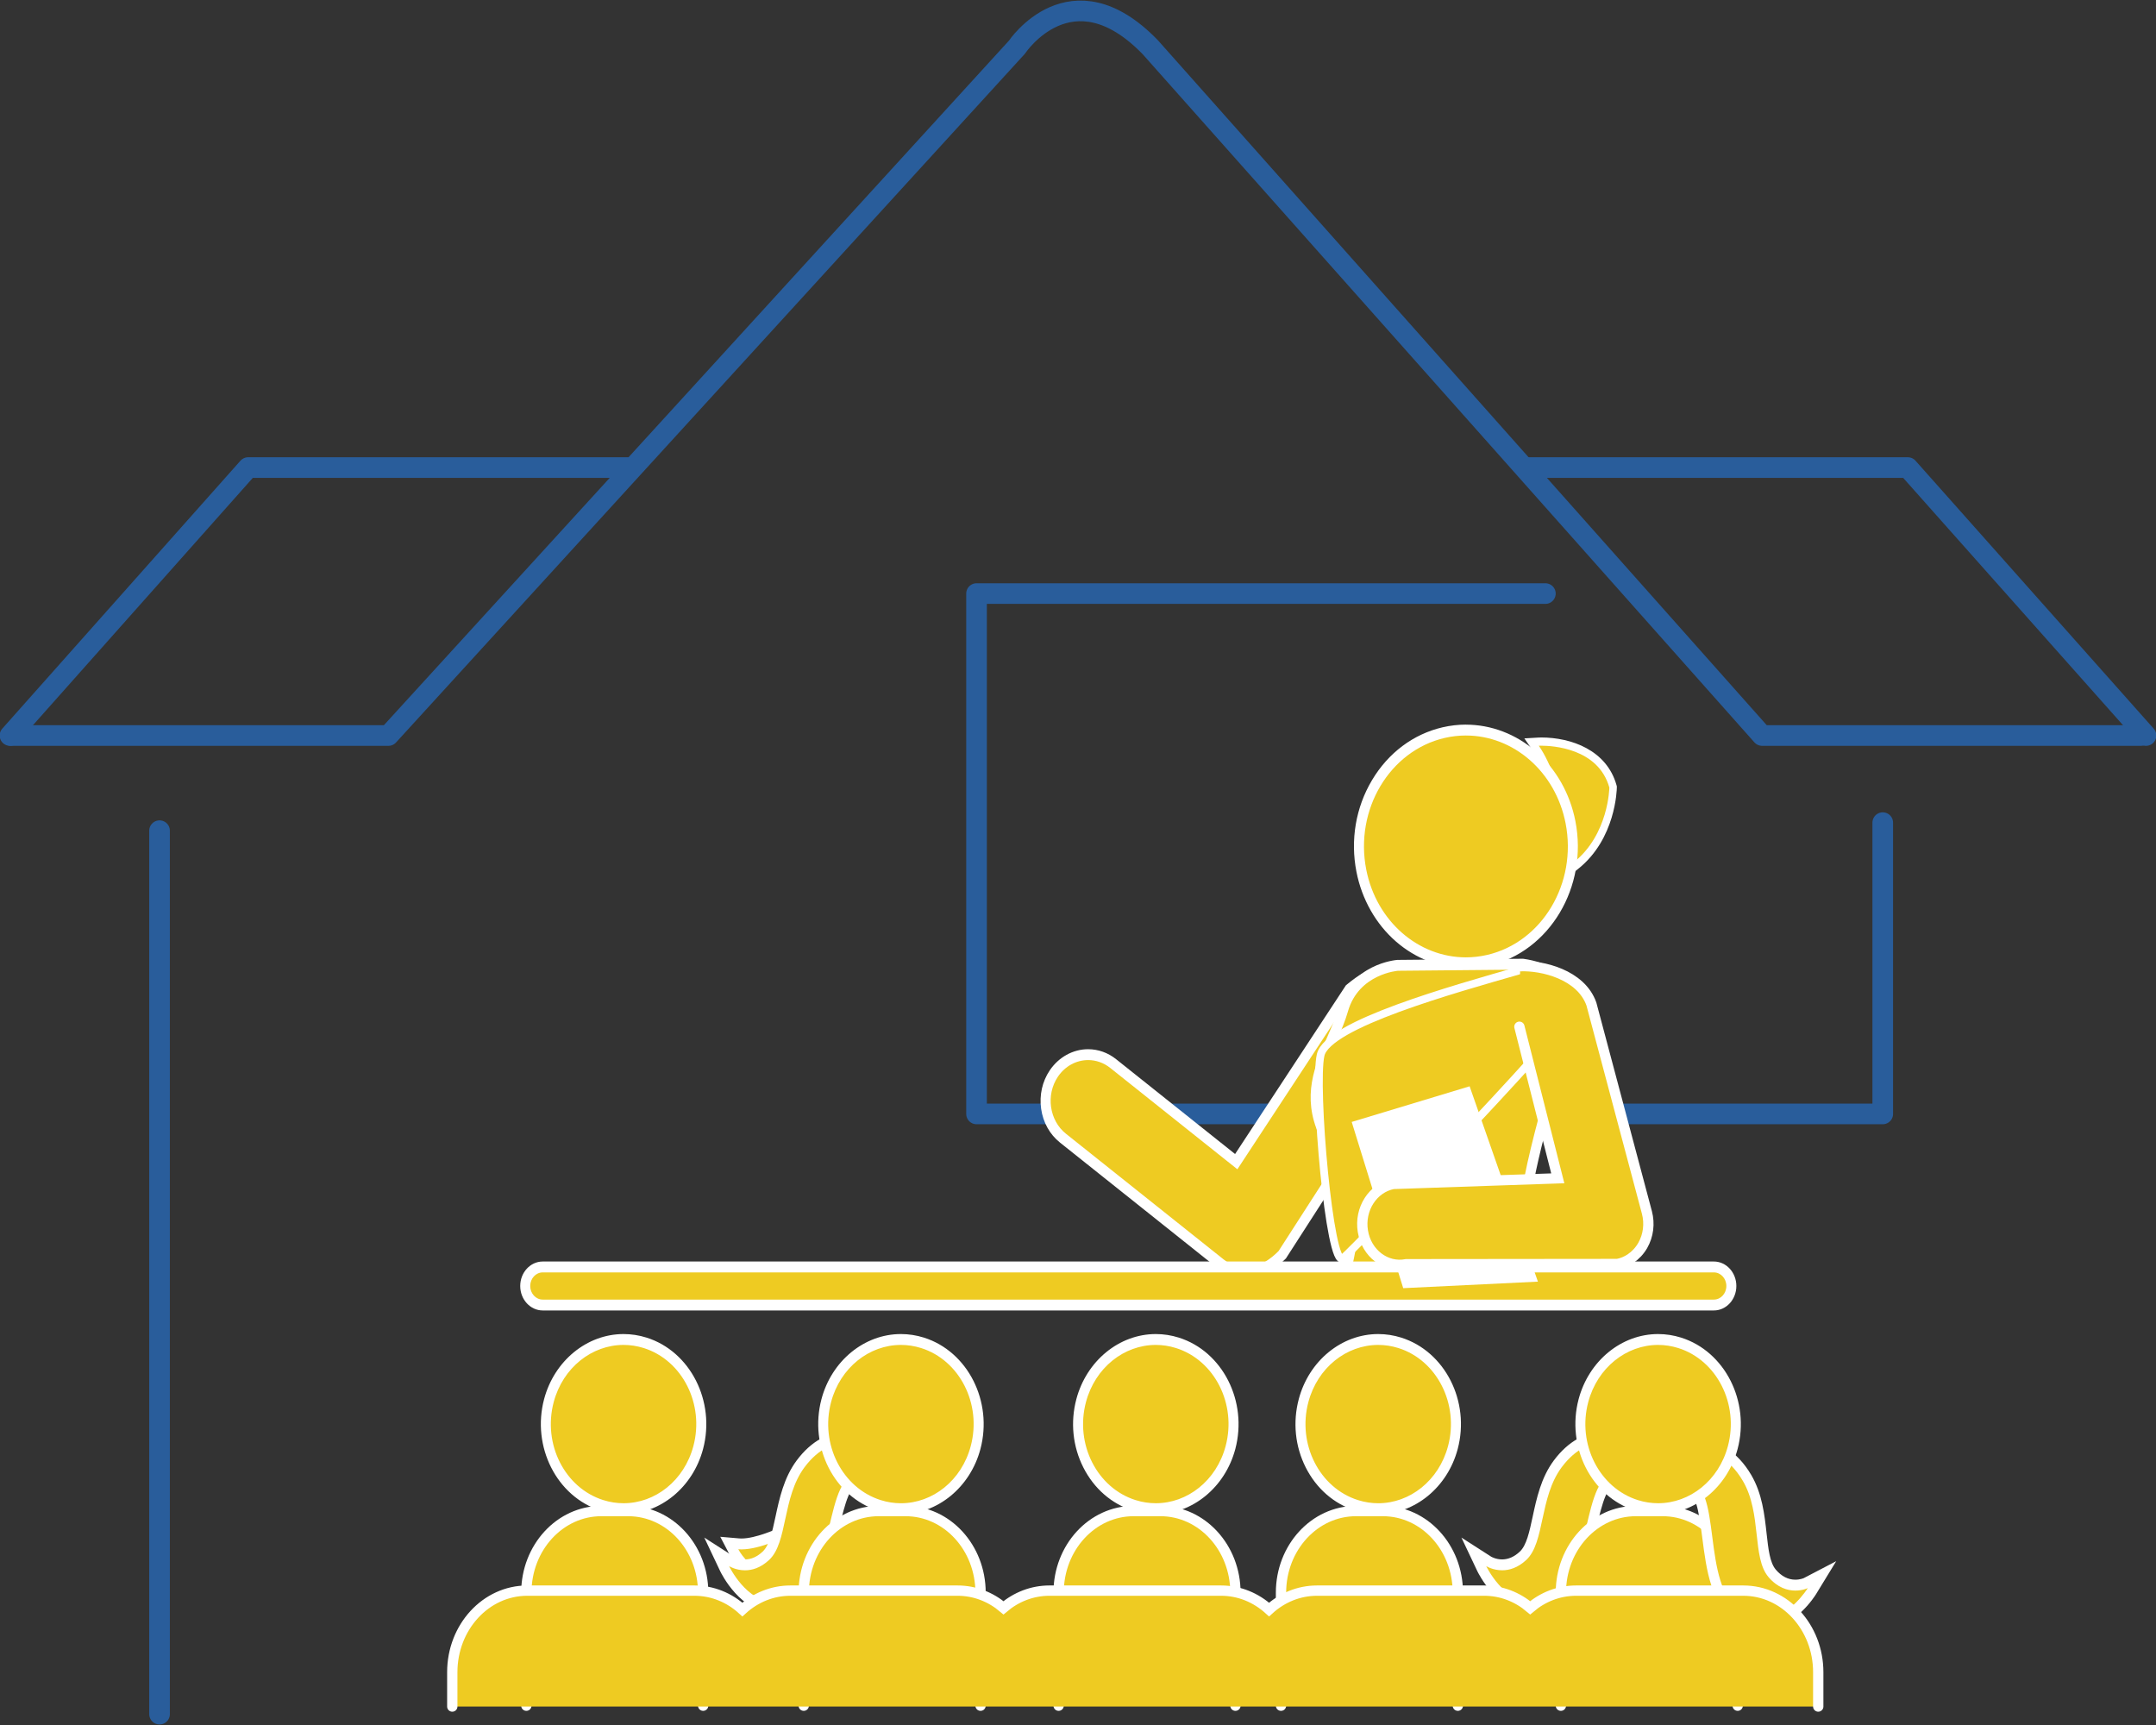 <svg width="100" height="80" viewBox="0 0 100 80" fill="none" xmlns="http://www.w3.org/2000/svg">
<rect x="0" y="0" width="100" height="80" fill="#333333" stroke="none"/>
<g clipPath="url(#clip0_1_3788)">
<path d="M87.326 38.152V51.66H45.294V27.528H71.678" stroke="#295D9B" stroke-width="0.957" stroke-linecap="round" stroke-linejoin="round"/>
<path d="M72.829 40.01C72.825 39.973 72.394 36.377 71.233 34.699L71.036 34.415L71.363 34.396C71.363 34.396 71.407 34.394 71.485 34.394C71.943 34.394 74.255 34.493 74.81 36.468L74.818 36.496V36.525C74.817 36.617 74.769 38.804 73.104 40.136L72.866 40.326L72.829 40.007V40.01Z" fill="#EECB22"/>
<path d="M71.486 34.583C72.002 34.583 74.13 34.695 74.645 36.524C74.645 36.524 74.617 38.693 73.003 39.984C73.003 39.984 72.575 36.322 71.373 34.584C71.373 34.584 71.414 34.582 71.487 34.582L71.486 34.583ZM71.487 34.203C71.403 34.203 71.356 34.206 71.356 34.206L70.703 34.244L71.095 34.811C72.228 36.451 72.654 39.996 72.657 40.031L72.731 40.669L73.208 40.288C74.942 38.901 74.99 36.623 74.992 36.528V36.468L74.977 36.411C74.519 34.783 72.873 34.202 71.486 34.202L71.487 34.203Z" fill="white"/>
<path d="M57.782 59.026C57.745 59.026 57.708 59.026 57.672 59.022C57.291 58.999 56.927 58.857 56.619 58.611L49.305 52.782C48.881 52.444 48.603 51.946 48.523 51.38C48.443 50.813 48.569 50.247 48.881 49.786C49.251 49.236 49.845 48.908 50.471 48.908C50.892 48.908 51.294 49.052 51.635 49.323L57.342 53.872L62.596 45.872L62.625 45.85C63.31 45.287 63.835 45.038 64.33 45.038C64.677 45.038 65.002 45.16 65.325 45.411C65.753 45.745 66.036 46.239 66.121 46.804C66.207 47.369 66.086 47.937 65.778 48.402L59.478 58.189L59.459 58.208C58.999 58.665 58.566 58.917 58.094 58.998C57.991 59.016 57.887 59.025 57.783 59.025L57.782 59.026Z" fill="#EECB22"/>
<path d="M64.329 45.29C64.617 45.29 64.9 45.391 65.189 45.616C65.969 46.225 66.148 47.407 65.588 48.256L59.302 58.021C58.913 58.409 58.515 58.67 58.057 58.75C57.966 58.766 57.874 58.774 57.782 58.774C57.75 58.774 57.718 58.774 57.685 58.771C57.352 58.751 57.029 58.626 56.756 58.409L49.442 52.58C48.668 51.964 48.5 50.779 49.066 49.937C49.407 49.431 49.935 49.163 50.47 49.163C50.827 49.163 51.186 49.281 51.496 49.528L57.392 54.227L62.762 46.053C63.334 45.584 63.837 45.291 64.328 45.291L64.329 45.29ZM64.328 44.786C63.625 44.786 62.973 45.248 62.482 45.65L62.425 45.697L62.384 45.76L57.286 53.52L51.768 49.122C51.388 48.82 50.938 48.659 50.468 48.659C49.768 48.659 49.104 49.026 48.69 49.639C48.342 50.155 48.201 50.788 48.29 51.421C48.379 52.054 48.691 52.611 49.165 52.989L56.478 58.818C56.824 59.093 57.231 59.252 57.656 59.277C57.697 59.279 57.738 59.281 57.779 59.281C57.895 59.281 58.011 59.271 58.126 59.25C58.644 59.161 59.115 58.889 59.61 58.395L59.647 58.358L59.676 58.312L65.963 48.547C66.302 48.031 66.439 47.397 66.343 46.767C66.247 46.135 65.932 45.582 65.453 45.209C65.095 44.929 64.715 44.788 64.323 44.788L64.328 44.786Z" fill="white"/>
<path d="M67.987 44.653C65.664 44.653 63.626 42.856 63.141 40.38C62.865 38.97 63.109 37.529 63.83 36.319C64.551 35.11 65.662 34.279 66.957 33.979C67.299 33.899 67.649 33.859 67.996 33.859C70.319 33.859 72.356 35.656 72.842 38.132C73.412 41.041 71.699 43.914 69.025 44.534C68.683 44.614 68.333 44.654 67.987 44.654V44.653Z" fill="#EECB22"/>
<path d="M67.997 34.111C70.181 34.111 72.143 35.767 72.616 38.183C73.16 40.962 71.531 43.694 68.978 44.286C68.645 44.363 68.315 44.399 67.988 44.399C65.804 44.399 63.842 42.743 63.369 40.326C62.824 37.548 64.454 34.815 67.007 34.223C67.34 34.146 67.671 34.11 67.997 34.11V34.111ZM67.997 33.605C67.634 33.605 67.268 33.647 66.91 33.73C65.554 34.044 64.391 34.914 63.637 36.181C62.882 37.447 62.626 38.956 62.915 40.432C63.164 41.704 63.814 42.852 64.747 43.664C65.666 44.464 66.817 44.905 67.988 44.905C68.35 44.905 68.717 44.864 69.075 44.78C71.874 44.131 73.667 41.124 73.07 38.079C72.821 36.806 72.171 35.658 71.238 34.848C70.319 34.048 69.168 33.607 67.997 33.607V33.605Z" fill="white"/>
<path d="M62.219 59.893L62.291 59.579C62.487 58.725 62.675 57.876 62.719 57.452C62.9 55.684 62.568 54.994 61.843 53.483C61.711 53.207 61.56 52.895 61.401 52.548C60.617 50.841 61.202 49.505 61.767 48.211C61.974 47.739 62.168 47.294 62.302 46.828C62.843 44.935 64.752 44.773 64.833 44.768H64.847L70.617 44.715L70.632 44.717C71.656 44.86 72.345 45.292 72.675 46.002C73.258 47.254 72.494 48.895 72.39 49.11C71.587 51.695 70.439 56.045 70.755 56.776C71.144 57.672 71.517 58.604 71.864 59.547L71.991 59.893H62.219Z" fill="#EECB22"/>
<path d="M70.601 44.968C73.987 45.44 72.175 49.009 72.175 49.009C72.175 49.009 70.068 55.785 70.544 56.884C70.948 57.813 71.314 58.732 71.648 59.64H62.516C62.747 58.634 62.907 57.884 62.948 57.481C63.172 55.293 62.613 54.625 61.607 52.437C60.601 50.249 62.011 48.689 62.521 46.906C63.021 45.155 64.846 45.021 64.846 45.021L70.6 44.968H70.601ZM70.628 44.464H70.596L64.843 44.517H64.815C64.728 44.524 62.666 44.7 62.079 46.755C61.95 47.203 61.759 47.641 61.557 48.103C60.995 49.389 60.358 50.845 61.192 52.661C61.352 53.009 61.503 53.323 61.636 53.601C62.338 55.065 62.659 55.733 62.487 57.425C62.445 57.834 62.25 58.712 62.065 59.518L61.921 60.145H72.333L72.078 59.453C71.729 58.505 71.354 57.568 70.964 56.668C70.942 56.611 70.774 56.01 71.636 52.637C72.054 51.003 72.523 49.468 72.603 49.208C72.746 48.908 73.499 47.214 72.881 45.888C72.513 45.099 71.766 44.621 70.66 44.466L70.629 44.463L70.628 44.464Z" fill="white"/>
<path d="M71.067 74.561C69.603 74.561 68.762 72.822 68.727 72.747L68.359 71.97L69.05 72.414C69.05 72.414 69.31 72.575 69.672 72.575C70.017 72.575 70.345 72.432 70.644 72.151C71.011 71.806 71.152 71.153 71.314 70.398C71.49 69.577 71.691 68.647 72.249 67.893C72.879 67.044 73.656 66.614 74.559 66.614C75.006 66.614 75.473 66.722 75.947 66.932L76.276 67.079L76.02 67.347C75.725 67.656 75.483 68.018 75.302 68.423L75.235 68.574L75.081 68.564C75.064 68.564 75.046 68.563 75.03 68.563C74.389 68.563 74.14 69.427 73.807 70.848C73.483 72.231 73.115 73.799 71.948 74.351C71.655 74.49 71.359 74.561 71.07 74.561H71.067Z" fill="#EECB22"/>
<path d="M74.559 66.868C75.046 66.868 75.498 67.007 75.859 67.167C75.553 67.488 75.291 67.873 75.094 68.313C75.073 68.312 75.05 68.311 75.03 68.311C73.269 68.311 73.952 73.128 71.854 74.121C71.575 74.253 71.313 74.308 71.068 74.308C69.728 74.308 68.934 72.631 68.934 72.631C68.934 72.631 69.238 72.825 69.673 72.825C69.997 72.825 70.395 72.717 70.797 72.341C71.659 71.531 71.396 69.447 72.43 68.052C73.1 67.149 73.865 66.867 74.559 66.867V66.868ZM74.559 66.362C73.596 66.362 72.735 66.836 72.068 67.734C71.476 68.532 71.27 69.492 71.088 70.34C70.935 71.052 70.803 71.668 70.492 71.959C70.236 72.199 69.96 72.321 69.671 72.321C69.383 72.321 69.169 72.197 69.168 72.196L67.784 71.308L68.52 72.862C68.559 72.941 69.463 74.812 71.067 74.812C71.389 74.812 71.716 74.735 72.038 74.582C73.311 73.981 73.693 72.349 74.031 70.91C74.327 69.644 74.557 68.814 75.028 68.814C75.041 68.814 75.054 68.814 75.067 68.814L75.375 68.834L75.511 68.531C75.68 68.153 75.906 67.815 76.18 67.527L76.693 66.99L76.034 66.698C75.533 66.474 75.037 66.361 74.559 66.361V66.362Z" fill="white"/>
<path d="M72.397 79.105V73.861C72.397 71.771 73.954 70.078 75.874 70.078H77.121C79.042 70.078 80.598 71.771 80.598 73.861V79.105" fill="#EECB22"/>
<path d="M72.397 79.105V73.861C72.397 71.771 73.954 70.078 75.874 70.078H77.121C79.042 70.078 80.598 71.771 80.598 73.861V79.105" stroke="white" stroke-width="0.478" stroke-miterlimit="10" stroke-linecap="round"/>
<path d="M81.749 75.325C81.386 75.325 81.027 75.215 80.681 75C79.576 74.31 79.37 72.708 79.188 71.295C78.996 69.811 78.832 68.909 78.153 68.872L77.999 68.863L77.946 68.706C77.806 68.282 77.603 67.893 77.343 67.55L77.115 67.253L77.457 67.147C77.821 67.034 78.178 66.976 78.52 66.976C79.563 66.976 80.433 67.519 81.035 68.545C81.514 69.361 81.619 70.31 81.711 71.147C81.796 71.918 81.869 72.582 82.199 72.969C82.508 73.333 82.87 73.515 83.275 73.515C83.556 73.515 83.754 73.422 83.757 73.422L84.478 73.08L84.044 73.793C84.006 73.856 83.091 75.328 81.751 75.328L81.749 75.325Z" fill="#EECB22"/>
<path d="M78.518 67.227C79.297 67.227 80.173 67.548 80.838 68.68C81.725 70.191 81.252 72.232 82.027 73.14C82.457 73.643 82.921 73.766 83.273 73.766C83.626 73.766 83.849 73.65 83.849 73.65C83.849 73.65 82.981 75.073 81.75 75.073C81.451 75.073 81.131 74.988 80.796 74.78C78.788 73.527 80.008 68.721 78.164 68.618C78.012 68.157 77.792 67.743 77.52 67.388C77.81 67.298 78.154 67.227 78.519 67.227H78.518ZM78.519 66.723C78.156 66.723 77.777 66.784 77.394 66.902L76.709 67.114L77.163 67.709C77.406 68.028 77.596 68.391 77.727 68.787L77.832 69.104L78.14 69.122C78.641 69.149 78.783 69.974 78.957 71.327C79.146 72.799 79.362 74.466 80.565 75.217C80.947 75.455 81.346 75.576 81.749 75.576C83.212 75.576 84.194 73.996 84.234 73.929L85.167 72.403L83.658 73.19C83.658 73.19 83.497 73.261 83.272 73.261C82.935 73.261 82.63 73.104 82.366 72.795C82.088 72.469 82.018 71.842 81.938 71.114C81.843 70.25 81.735 69.272 81.228 68.407C80.581 67.304 79.643 66.722 78.517 66.722L78.519 66.723Z" fill="white"/>
<path d="M76.908 69.968C76.57 69.968 76.232 69.916 75.905 69.813C74.981 69.521 74.216 68.857 73.75 67.939C73.285 67.022 73.176 65.961 73.444 64.955C73.886 63.286 75.31 62.121 76.904 62.121C77.243 62.121 77.58 62.173 77.907 62.276C79.816 62.876 80.921 65.056 80.369 67.133C79.926 68.801 78.503 69.966 76.908 69.966V69.968Z" fill="#EECB22"/>
<path d="M76.905 62.373C77.215 62.373 77.529 62.42 77.842 62.518C79.632 63.081 80.663 65.116 80.145 67.063C79.719 68.67 78.371 69.715 76.907 69.715C76.596 69.715 76.282 69.669 75.969 69.57C74.18 69.008 73.148 66.972 73.666 65.025C74.093 63.419 75.441 62.373 76.905 62.373ZM76.905 61.869C75.208 61.869 73.693 63.11 73.221 64.885C72.634 67.096 73.809 69.415 75.841 70.055C76.189 70.164 76.548 70.22 76.908 70.22C78.605 70.22 80.12 68.98 80.593 67.203C81.18 64.993 80.005 62.673 77.973 62.034C77.624 61.924 77.266 61.869 76.907 61.869H76.905Z" fill="white"/>
<path d="M35.46 73.034C34.6 73.034 34.062 72.017 34.039 71.973L33.824 71.559L34.26 71.597C34.301 71.601 34.343 71.602 34.387 71.602C35.225 71.602 36.431 70.992 36.443 70.986L36.8 70.804L36.774 71.231C36.704 72.332 35.885 72.928 35.85 72.953L35.82 72.974L35.785 72.984C35.678 73.016 35.571 73.032 35.463 73.032L35.46 73.034Z" fill="#EECB22"/>
<path d="M36.541 71.215C36.479 72.203 35.722 72.742 35.722 72.742C35.633 72.769 35.546 72.781 35.462 72.781C34.727 72.781 34.243 71.849 34.243 71.849C34.29 71.853 34.339 71.856 34.389 71.856C35.291 71.856 36.544 71.215 36.544 71.215H36.541ZM37.059 70.394L36.345 70.759C36.022 70.924 35.04 71.351 34.389 71.351C34.351 71.351 34.315 71.35 34.28 71.346L33.408 71.271L33.84 72.098C33.903 72.219 34.486 73.286 35.462 73.286C35.59 73.286 35.719 73.267 35.846 73.229L35.915 73.208L35.976 73.165C36.014 73.137 36.927 72.474 37.004 71.249L37.057 70.393L37.059 70.394Z" fill="white"/>
<path d="M35.949 74.561C34.486 74.561 33.644 72.822 33.609 72.747L33.241 71.971L33.933 72.414C33.933 72.414 34.192 72.575 34.554 72.575C34.899 72.575 35.227 72.432 35.526 72.151C35.894 71.807 36.034 71.153 36.196 70.398C36.373 69.578 36.572 68.647 37.132 67.893C37.761 67.044 38.539 66.615 39.442 66.615C39.888 66.615 40.355 66.722 40.829 66.932L41.158 67.079L40.902 67.347C40.608 67.656 40.365 68.018 40.184 68.423L40.117 68.574L39.963 68.564C39.946 68.564 39.928 68.563 39.912 68.563C39.271 68.563 39.022 69.427 38.689 70.848C38.365 72.232 37.997 73.799 36.829 74.352C36.536 74.49 36.24 74.561 35.951 74.561H35.949Z" fill="#EECB22"/>
<path d="M39.441 66.868C39.928 66.868 40.38 67.007 40.742 67.167C40.436 67.488 40.174 67.873 39.977 68.313C39.955 68.312 39.933 68.311 39.912 68.311C38.151 68.311 38.834 73.128 36.736 74.121C36.457 74.253 36.195 74.309 35.95 74.309C34.611 74.309 33.817 72.631 33.817 72.631C33.817 72.631 34.12 72.826 34.555 72.826C34.88 72.826 35.277 72.717 35.678 72.341C36.54 71.532 36.277 69.447 37.311 68.052C37.981 67.149 38.746 66.867 39.44 66.867L39.441 66.868ZM39.44 66.362C38.477 66.362 37.616 66.836 36.95 67.734C36.357 68.533 36.151 69.492 35.969 70.34C35.816 71.052 35.684 71.668 35.373 71.959C35.117 72.199 34.841 72.321 34.553 72.321C34.264 72.321 34.051 72.198 34.05 72.196L32.666 71.308L33.402 72.862C33.44 72.942 34.344 74.812 35.948 74.812C36.27 74.812 36.597 74.735 36.919 74.582C38.192 73.981 38.574 72.349 38.912 70.91C39.208 69.644 39.438 68.814 39.91 68.814C39.922 68.814 39.935 68.814 39.948 68.814L40.256 68.834L40.392 68.531C40.561 68.153 40.787 67.815 41.062 67.528L41.574 66.99L40.916 66.698C40.414 66.475 39.918 66.361 39.44 66.361V66.362Z" fill="white"/>
<path d="M37.279 79.105V73.861C37.279 71.771 38.835 70.078 40.756 70.078H42.003C43.923 70.078 45.48 71.771 45.48 73.861V79.105" fill="#EECB22"/>
<path d="M37.279 79.105V73.861C37.279 71.771 38.835 70.078 40.756 70.078H42.003C43.923 70.078 45.48 71.771 45.48 73.861V79.105" stroke="white" stroke-width="0.478" stroke-miterlimit="10" stroke-linecap="round"/>
<path d="M41.789 69.968C41.452 69.968 41.114 69.916 40.786 69.813C39.862 69.521 39.097 68.857 38.631 67.939C38.166 67.022 38.057 65.961 38.325 64.955C38.767 63.286 40.191 62.121 41.786 62.121C42.123 62.121 42.46 62.173 42.788 62.276C44.697 62.876 45.802 65.056 45.25 67.133C44.807 68.801 43.384 69.966 41.789 69.966V69.968Z" fill="#EECB22"/>
<path d="M41.786 62.373C42.096 62.373 42.41 62.42 42.723 62.518C44.513 63.081 45.544 65.116 45.026 67.063C44.6 68.67 43.252 69.716 41.788 69.716C41.477 69.716 41.163 69.669 40.85 69.57C39.061 69.008 38.029 66.973 38.547 65.025C38.974 63.419 40.322 62.373 41.786 62.373ZM41.786 61.869C40.089 61.869 38.574 63.11 38.102 64.885C37.515 67.096 38.69 69.415 40.722 70.055C41.071 70.165 41.429 70.22 41.789 70.22C43.486 70.22 45.001 68.98 45.474 67.203C46.061 64.993 44.886 62.673 42.854 62.034C42.505 61.924 42.147 61.869 41.788 61.869H41.786Z" fill="white"/>
<path d="M59.416 79.105V73.861C59.416 71.771 60.973 70.078 62.894 70.078H64.141C66.061 70.078 67.618 71.771 67.618 73.861V79.105" fill="#EECB22"/>
<path d="M59.416 79.105V73.861C59.416 71.771 60.973 70.078 62.894 70.078H64.141C66.061 70.078 67.618 71.771 67.618 73.861V79.105" stroke="white" stroke-width="0.478" stroke-miterlimit="10" stroke-linecap="round"/>
<path d="M63.927 69.968C63.588 69.968 63.251 69.916 62.924 69.813C61.999 69.521 61.234 68.857 60.768 67.939C60.304 67.022 60.195 65.961 60.462 64.955C60.905 63.286 62.328 62.121 63.923 62.121C64.262 62.121 64.599 62.173 64.926 62.276C66.835 62.876 67.939 65.056 67.388 67.133C66.945 68.801 65.522 69.966 63.927 69.966V69.968Z" fill="#EECB22"/>
<path d="M63.923 62.373C64.234 62.373 64.548 62.42 64.861 62.518C66.65 63.081 67.682 65.116 67.164 67.063C66.737 68.67 65.389 69.716 63.925 69.716C63.615 69.716 63.301 69.669 62.988 69.57C61.198 69.008 60.167 66.973 60.685 65.025C61.111 63.419 62.459 62.373 63.923 62.373ZM63.923 61.869C62.226 61.869 60.711 63.11 60.24 64.885C59.955 65.956 60.07 67.085 60.565 68.061C61.06 69.037 61.875 69.746 62.859 70.055C63.208 70.165 63.566 70.22 63.926 70.22C65.623 70.22 67.138 68.98 67.611 67.203C68.199 64.993 67.023 62.673 64.992 62.034C64.643 61.924 64.285 61.869 63.925 61.869H63.923Z" fill="white"/>
<path d="M49.101 79.105V73.861C49.101 71.771 50.657 70.078 52.578 70.078H53.825C55.745 70.078 57.302 71.771 57.302 73.861V79.105" fill="#EECB22"/>
<path d="M49.101 79.105V73.861C49.101 71.771 50.657 70.078 52.578 70.078H53.825C55.745 70.078 57.302 71.771 57.302 73.861V79.105" stroke="white" stroke-width="0.478" stroke-miterlimit="10" stroke-linecap="round"/>
<path d="M53.611 69.968C53.272 69.968 52.935 69.916 52.608 69.813C50.699 69.212 49.595 67.033 50.147 64.956C50.589 63.288 52.013 62.122 53.607 62.122C53.946 62.122 54.283 62.174 54.61 62.277C56.519 62.878 57.623 65.057 57.072 67.134C56.629 68.802 55.206 69.968 53.611 69.968Z" fill="#EECB22"/>
<path d="M53.608 62.373C53.918 62.373 54.232 62.42 54.545 62.518C56.335 63.081 57.366 65.116 56.848 67.063C56.422 68.67 55.074 69.715 53.61 69.715C53.299 69.715 52.985 69.669 52.672 69.57C50.883 69.008 49.851 66.972 50.369 65.025C50.796 63.419 52.144 62.373 53.608 62.373ZM53.608 61.869C51.911 61.869 50.396 63.11 49.924 64.885C49.639 65.956 49.755 67.085 50.25 68.061C50.745 69.037 51.56 69.746 52.544 70.055C52.893 70.164 53.251 70.22 53.611 70.22C55.308 70.22 56.823 68.98 57.296 67.203C57.883 64.993 56.708 62.673 54.676 62.034C54.327 61.924 53.969 61.869 53.61 61.869H53.608Z" fill="white"/>
<path d="M24.413 79.105V73.861C24.413 71.771 25.97 70.078 27.89 70.078H29.137C31.058 70.078 32.614 71.771 32.614 73.861V79.105" fill="#EECB22"/>
<path d="M24.413 79.105V73.861C24.413 71.771 25.97 70.078 27.89 70.078H29.137C31.058 70.078 32.614 71.771 32.614 73.861V79.105" stroke="white" stroke-width="0.478" stroke-miterlimit="10" stroke-linecap="round"/>
<path d="M28.924 69.968C28.587 69.968 28.249 69.916 27.921 69.813C26.996 69.521 26.231 68.857 25.765 67.939C25.301 67.022 25.192 65.961 25.459 64.955C25.902 63.286 27.326 62.121 28.92 62.121C29.258 62.121 29.595 62.173 29.923 62.276C31.832 62.876 32.936 65.056 32.385 67.133C31.942 68.801 30.519 69.966 28.924 69.966V69.968Z" fill="#EECB22"/>
<path d="M28.921 62.373C29.231 62.373 29.546 62.42 29.858 62.518C31.648 63.081 32.679 65.116 32.161 67.063C31.735 68.67 30.387 69.715 28.923 69.715C28.612 69.715 28.298 69.669 27.985 69.57C26.196 69.008 25.164 66.972 25.682 65.025C26.109 63.419 27.457 62.373 28.921 62.373ZM28.921 61.869C27.224 61.869 25.709 63.11 25.237 64.885C24.65 67.096 25.825 69.415 27.857 70.055C28.206 70.164 28.564 70.22 28.924 70.22C30.621 70.22 32.136 68.98 32.609 67.203C33.196 64.993 32.021 62.673 29.989 62.034C29.64 61.924 29.282 61.869 28.923 61.869H28.921Z" fill="white"/>
<path d="M84.334 79.144V77.551C84.334 75.461 82.778 73.768 80.857 73.768H73.105C72.301 73.768 71.561 74.065 70.973 74.564C70.384 74.065 69.644 73.768 68.84 73.768H61.089C60.241 73.768 59.465 74.098 58.862 74.645C58.258 74.097 57.483 73.768 56.636 73.768H48.676C47.872 73.768 47.133 74.065 46.544 74.564C45.955 74.065 45.216 73.768 44.411 73.768H36.66C35.812 73.768 35.036 74.098 34.433 74.645C33.831 74.097 33.054 73.768 32.207 73.768H24.455C22.535 73.768 20.978 75.461 20.978 77.551V79.144" fill="#EECB22"/>
<path d="M84.334 79.144V77.551C84.334 75.461 82.778 73.768 80.857 73.768H73.105C72.301 73.768 71.561 74.065 70.973 74.564C70.384 74.065 69.644 73.768 68.84 73.768H61.089C60.241 73.768 59.465 74.098 58.862 74.645C58.258 74.097 57.483 73.768 56.636 73.768H48.676C47.872 73.768 47.133 74.065 46.544 74.564C45.955 74.065 45.216 73.768 44.411 73.768H36.66C35.812 73.768 35.036 74.098 34.433 74.645C33.831 74.097 33.054 73.768 32.207 73.768H24.455C22.535 73.768 20.978 75.461 20.978 77.551V79.144" stroke="white" stroke-width="0.478" stroke-miterlimit="10" stroke-linecap="round"/>
<path d="M25.172 59.64H79.493" stroke="white" stroke-width="0.478" stroke-miterlimit="10" stroke-linecap="round"/>
<path d="M25.173 60.523C24.726 60.523 24.362 60.127 24.362 59.64C24.362 59.153 24.726 58.757 25.173 58.757H79.493C79.941 58.757 80.305 59.153 80.305 59.64C80.305 60.127 79.941 60.523 79.493 60.523H25.173Z" fill="#EECB22"/>
<path d="M79.493 59.01C79.813 59.01 80.072 59.292 80.072 59.64C80.072 59.988 79.813 60.271 79.493 60.271H25.172C24.853 60.271 24.593 59.988 24.593 59.64C24.593 59.292 24.853 59.01 25.172 59.01H79.493ZM79.493 58.505H25.172C24.598 58.505 24.129 59.014 24.129 59.64C24.129 60.266 24.598 60.775 25.172 60.775H79.493C80.068 60.775 80.536 60.266 80.536 59.64C80.536 59.014 80.068 58.505 79.493 58.505Z" fill="white"/>
<path d="M99.295 34.111H81.731L53.349 2.186C49.681 -1.595 47.17 2.186 47.17 2.186L18.016 34.111H0.53" stroke="#295D9B" stroke-width="0.957" stroke-linecap="round" stroke-linejoin="round"/>
<path d="M99.536 34.111L88.488 21.684H70.894" stroke="#295D9B" stroke-width="0.957" stroke-linecap="round" stroke-linejoin="round"/>
<path d="M0.463 34.111L11.511 21.684H29.105" stroke="#295D9B" stroke-width="0.957" stroke-linecap="round" stroke-linejoin="round"/>
<path d="M7.4 79.496V38.524" stroke="#295D9B" stroke-width="0.957" stroke-linecap="round" stroke-linejoin="round"/>
<path d="M70.601 44.968C67.357 45.898 61.589 47.501 61.255 48.924C60.921 50.348 61.675 58.87 62.285 58.36C62.896 57.851 73.914 46.441 73.534 46.036C73.154 45.632 70.601 44.967 70.601 44.967V44.968Z" fill="#EECB22" stroke="white" stroke-width="0.359" stroke-miterlimit="10" stroke-linecap="round"/>
<path d="M71.332 59.438L68.164 50.379L62.695 52.032L65.084 59.741L71.332 59.438Z" fill="white"/>
<path d="M70.473 47.617L72.253 54.647L64.62 54.907C63.674 55.09 63.045 56.072 63.213 57.1C63.381 58.129 64.284 58.814 65.228 58.631L75.022 58.621C75.24 58.58 75.447 58.493 75.631 58.369C75.857 58.216 76.05 58.01 76.194 57.759C76.455 57.303 76.524 56.748 76.388 56.233L73.813 46.564C73.328 45.193 71.531 44.765 70.509 44.809" fill="#EECB22"/>
<path d="M70.473 47.617L72.253 54.647L64.62 54.907C63.674 55.09 63.045 56.072 63.213 57.1C63.381 58.129 64.284 58.814 65.228 58.631L75.022 58.621C75.24 58.58 75.447 58.493 75.631 58.369C75.857 58.216 76.05 58.01 76.194 57.759C76.455 57.303 76.524 56.748 76.388 56.233L73.813 46.564C73.328 45.193 71.531 44.765 70.509 44.809" stroke="white" stroke-width="0.478" stroke-miterlimit="10" stroke-linecap="round"/>
</g>
<defs>
<clipPath id="clip0_1_3788">
<rect width="100" height="80" fill="white"/>
</clipPath>
</defs>
</svg>
